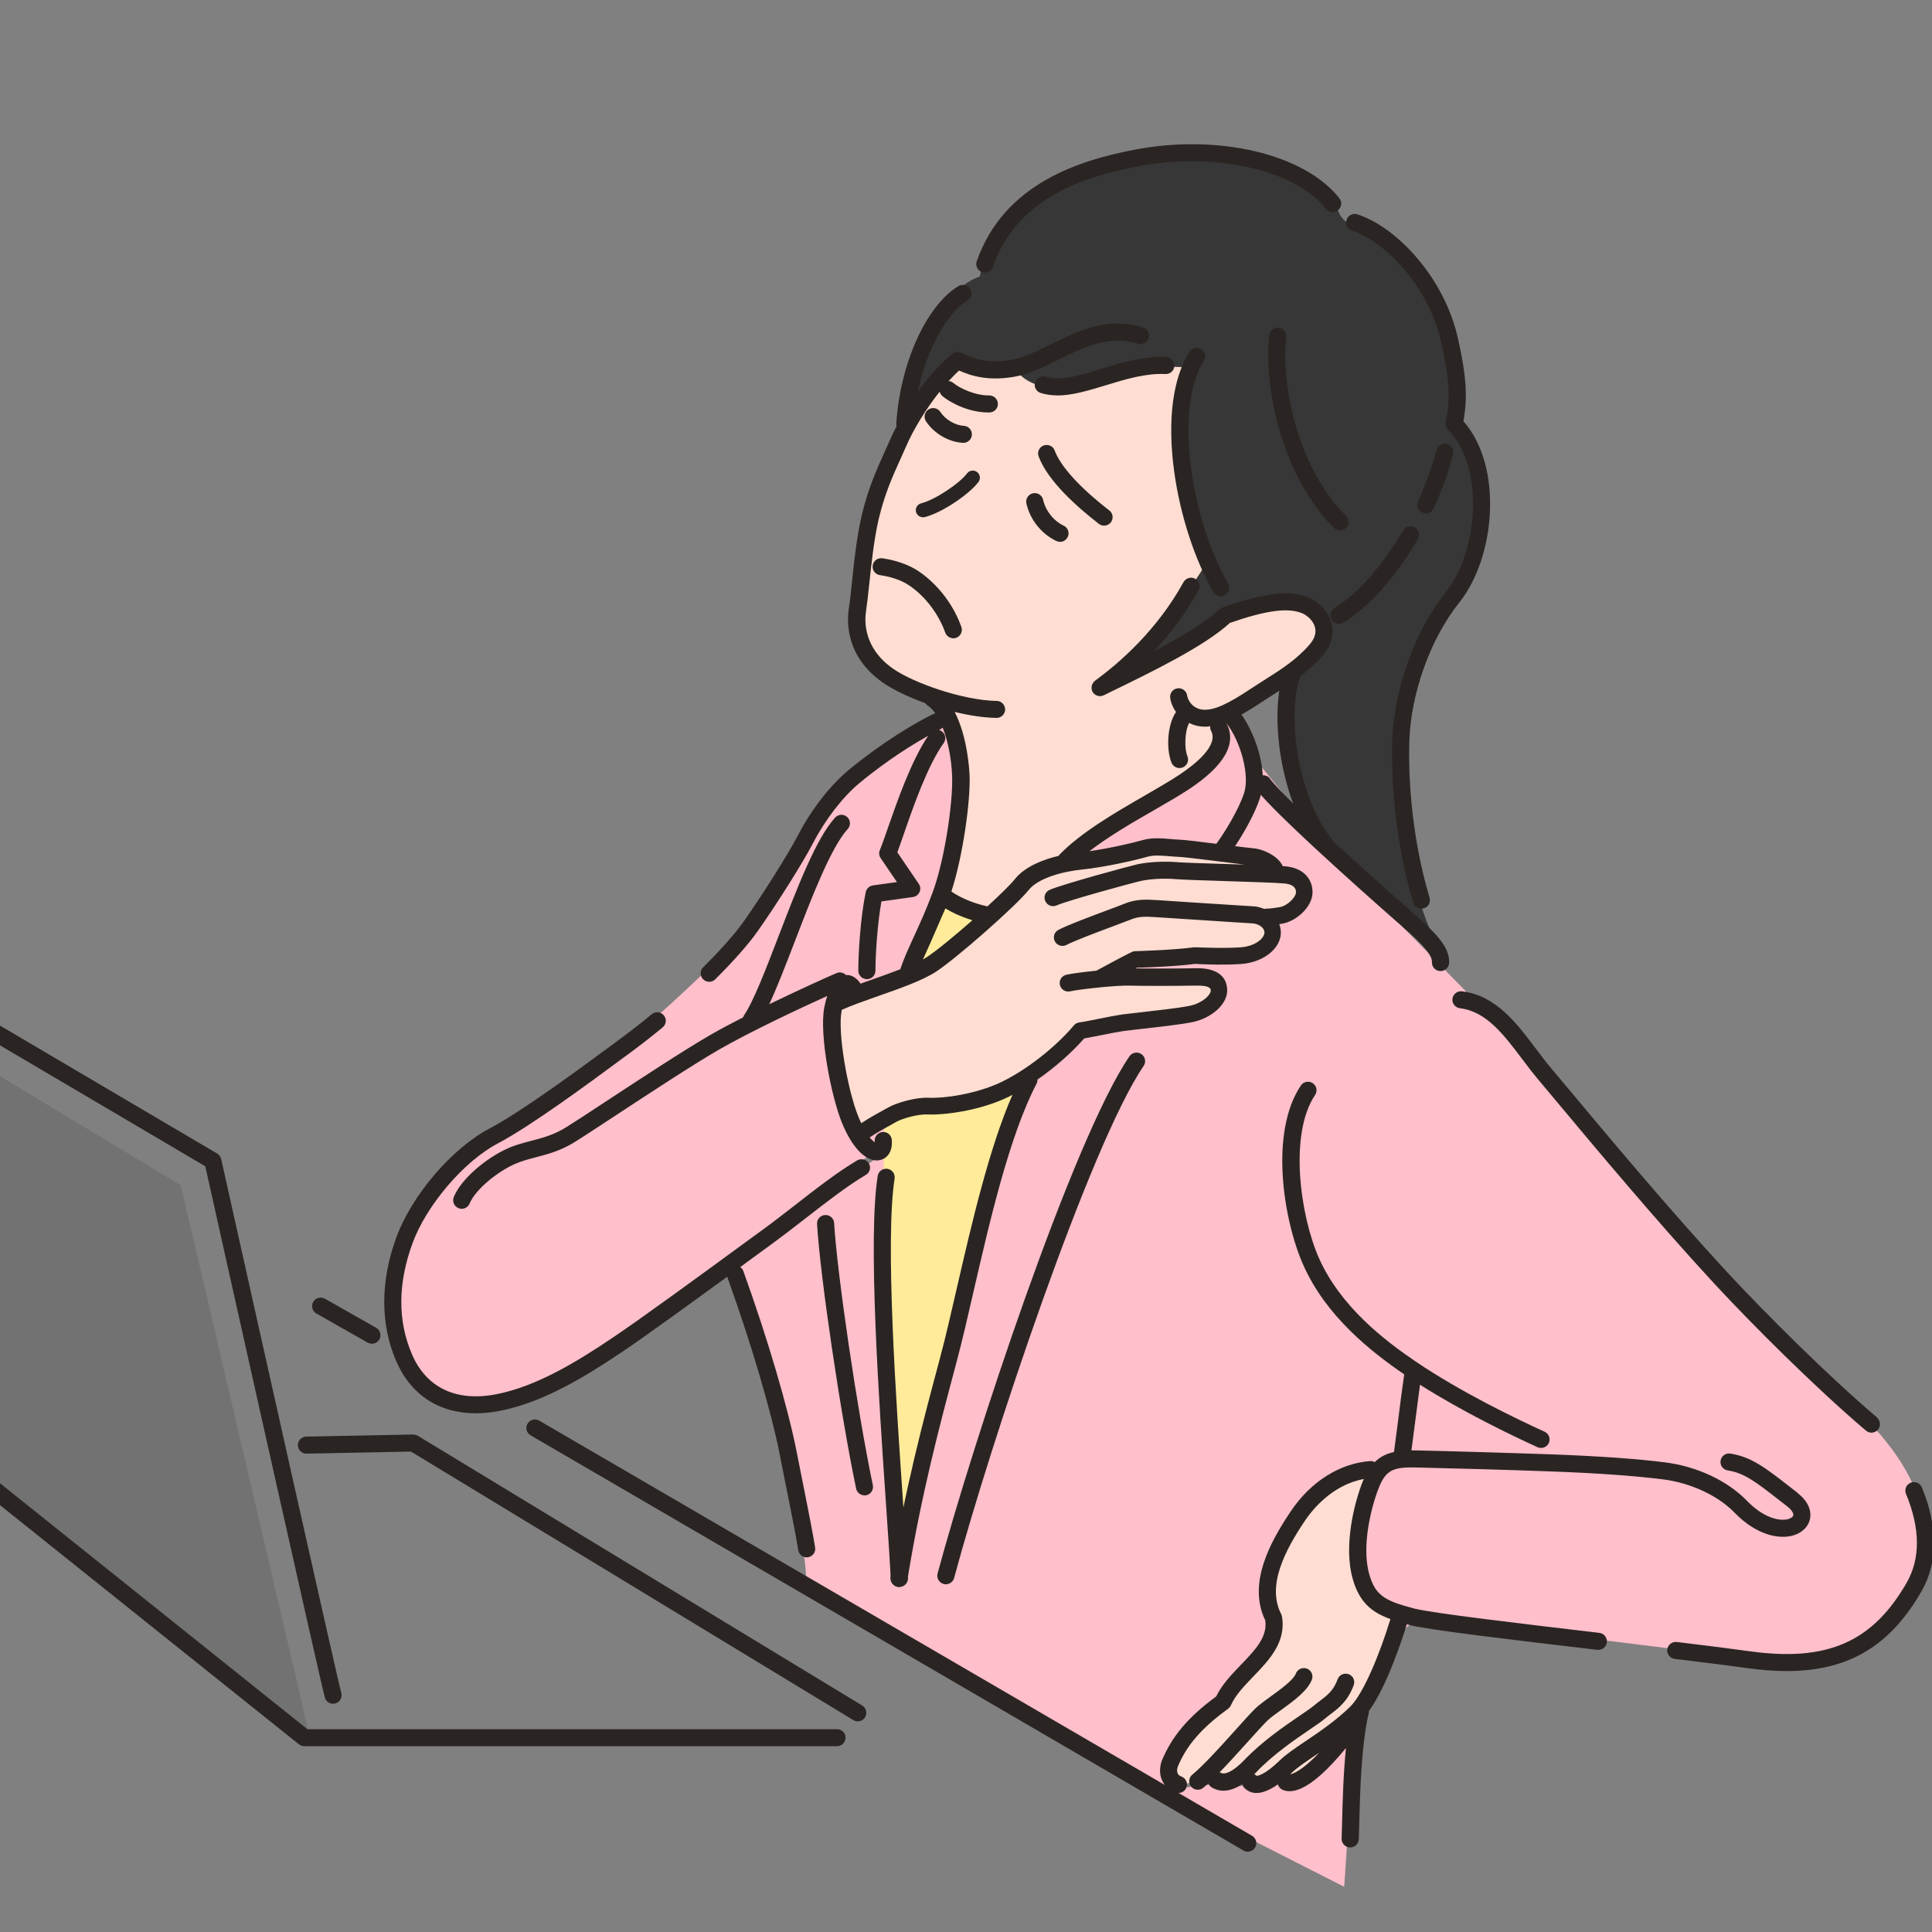 <svg width="240" height="240" viewBox="0 0 240 240" fill="none" xmlns="http://www.w3.org/2000/svg"><rect x="0" y="0" width="240" height="240" fill="#808080" stroke="none"/><g clip-path="url(#clip0_3518_41084)"><path d="M119.48 43.866C119.48 43.866 110.484 53.744 109.066 59.125C107.658 64.506 106.954 70.772 106.713 74.301C106.713 74.301 105.305 78.3 107.417 80.751C109.53 83.202 114.356 86.713 116.941 86.943C118.118 89.394 119.998 93.255 119.646 98.396C119.294 103.538 116.71 111.02 116.71 111.02L122.352 113.59C122.352 113.59 126.382 108.919 128.957 107.979C131.533 107.039 135.405 104.468 136.813 103.418C138.222 102.367 147.903 97.926 149.117 96.406C150.33 94.885 152.09 90.564 151.618 89.394C153.147 88.224 159.437 84.483 160.993 82.962C162.55 81.442 165.376 79.102 164.783 77.581C164.19 76.061 163.226 74.476 157.844 75.361C152.461 76.245 151.266 76.531 151.266 76.531C151.266 76.531 148.7 68.118 148.449 64.607C148.199 61.097 145.531 51.717 147.384 47.543C149.237 43.369 148.681 44.152 148.681 44.152C148.681 44.152 146.291 45.082 142.252 45.672C138.212 46.262 133.747 45.792 127.169 45.903C120.591 46.013 119.48 43.857 119.48 43.857V43.866Z" fill="#FFDDD2"/><path d="M151.97 89.293C151.97 89.293 152.795 92.094 150.321 93.853C147.847 95.614 134.451 104.026 133.515 105.427C132.58 106.827 131.514 107.417 131.514 107.417C131.514 107.417 141.307 104.984 144.114 105.206C146.921 105.427 151.97 105.768 151.97 105.768C151.97 105.768 157.733 106.256 157.844 107.067C157.955 107.878 158.427 108.817 158.427 108.817C158.427 108.817 161.485 109.287 162.068 109.868C162.652 110.448 162.244 112.687 160.984 112.798C159.724 112.909 157.436 114.199 157.436 114.199C157.436 114.199 158.539 115.249 157.955 116.419C157.371 117.589 158.427 117.82 154.425 118.41C150.432 118.99 140.908 119.46 140.908 119.46L137.731 121.33C137.731 121.33 148.431 121.211 149.598 121.8C150.766 122.39 151.711 123.321 150.895 124.371C150.08 125.422 134.201 127.882 134.201 127.882C134.201 127.882 130.319 132.793 127.734 133.963C125.15 135.133 121.425 137.474 117.701 137.704C113.977 137.935 111.16 137.99 109.28 139.538L107.399 141.095L109.159 143.196C109.159 143.196 109.122 143.887 107.908 144.532C106.695 145.177 90.593 157.22 90.593 157.22C90.593 157.22 94.707 167.153 96.115 173.234C97.523 179.316 100.349 193.93 100.108 196.15C102.869 198.896 144.651 222.687 144.651 222.687C144.651 222.687 144.299 219.766 146.059 217.196C147.82 214.625 152.174 211.464 154.286 208.663C156.398 205.862 158.048 204.572 157.927 202.702C157.807 200.831 156.991 197.09 158.511 193.119C160.03 189.147 162.272 184.467 165.329 183.886C168.387 183.306 171.675 182.135 171.675 182.135C171.675 182.135 170.147 183.656 169.795 185.526C169.443 187.397 168.387 194.059 169.322 196.279C170.258 198.5 170.851 199.55 171.907 200.14C172.963 200.73 173.667 202.011 173.667 202.011C173.667 202.011 172.139 206.682 171.203 208.442C170.267 210.202 168.85 213.234 167.914 214.754C166.978 216.274 165.098 219.324 163.569 220.43C162.04 221.536 161.457 222.374 159.808 221.84C158.159 221.305 157.075 222.042 155.694 221.84C154.314 221.637 153.777 222.125 151.933 221.84C150.089 221.554 148.913 221.858 147.366 222.042C145.818 222.227 145.114 223.277 145.114 223.277L166.978 234.38C166.978 234.38 167.942 221.683 167.562 219.416C167.182 217.15 172.88 203.033 175.094 201.872C177.308 200.711 212.105 205.392 212.105 205.392C212.105 205.392 222.917 208.193 227.735 205.392C232.552 202.591 238.314 200.361 239.139 192.649C239.964 184.937 233.969 178.265 231.033 175.584C228.096 172.903 211.049 156.345 206.584 150.945C202.118 145.546 187.657 128.591 185.665 126.721C183.673 124.85 173.445 114.208 169.684 110.587C165.922 106.965 151.933 89.311 151.933 89.311L151.97 89.293Z" fill="#FFBFCB"/><path d="M115.552 117.193C116.135 115.931 116.775 114.512 117.432 112.844L115.552 117.193Z" fill="#2A2523"/><path d="M116.709 111.038C116.709 111.038 117.849 111.821 119.729 112.678C121.61 113.535 133.997 116.705 133.997 116.705C133.997 116.705 125.742 139.796 124.899 142.063C121.786 150.447 111.503 191.211 111.503 191.211C111.503 191.211 109.307 147.766 109.854 139.538C110.4 131.309 116.709 111.047 116.709 111.047V111.038Z" fill="#FFEB99"/><path d="M104.407 124.132C104.407 124.132 115.644 120.741 118.822 117.35C122 113.959 125.641 110.098 128.225 108.937C130.81 107.776 141.27 105.196 143.271 105.196C145.272 105.196 155.491 105.482 156.908 106.274C158.326 107.067 159.372 108.587 160.086 108.937C160.799 109.287 161.735 109.518 161.846 110.577C161.957 111.637 160.669 113.848 159.261 113.968C157.853 114.088 158.066 116.069 157.547 117.129C157.029 118.188 148.792 118.999 145.504 119.469C142.215 119.939 137.749 121.34 137.749 121.34C137.749 121.34 148.088 120.759 149.617 121.81C151.146 122.86 152.322 124.03 150.201 124.85C148.079 125.67 134.22 127.891 134.22 127.891C134.22 127.891 126.113 136.304 118.702 137.243C111.29 138.183 110.354 138.93 109.298 139.547C108.242 140.164 106.25 140.634 106.25 140.634C106.25 140.634 103.184 136.073 103.063 131.402C102.943 126.73 104.397 124.15 104.397 124.15L104.407 124.132Z" fill="#FFDDD2"/><path d="M161.726 187.019C157.538 191.985 157.14 196.021 157.733 199.062C158.326 202.103 158.668 204.093 156.436 205.844C154.203 207.594 150.321 213.445 148.441 214.726C146.56 216.007 144.8 220.808 145.383 221.508C145.967 222.208 147.032 221.508 148.913 221.278C150.794 221.047 153.971 220.808 155.259 221.158C156.547 221.508 158.548 221.886 159.845 221.812C161.142 221.738 164.783 218.707 165.96 217.067C167.136 215.426 171.833 208.534 172.537 205.613C173.241 202.692 173.945 200.822 173.945 200.822C173.945 200.822 171.796 199.338 170.536 198.021C169.276 196.703 168.655 194.289 168.655 190.272C168.655 186.254 169.906 182.9 169.906 182.9C169.906 182.9 164.774 183.407 161.716 187.028L161.726 187.019Z" fill="#FFDDD2"/><path d="M117.293 89.053C117.293 89.053 106.714 95.088 103.897 98.507C101.081 101.925 97.783 109.628 93.558 114.539C89.324 119.451 77.808 130.204 70.054 135.585C62.3 140.966 47.014 148.448 48.431 162.242C49.839 176.035 59.715 176.505 66.293 173.234C72.871 169.963 108.557 143.076 108.557 143.076C108.557 143.076 105.083 138.754 104.61 135.124C104.138 131.494 104.416 124.131 104.416 124.131L112.958 121.091C112.958 121.091 118.952 108.228 119.072 105.426C119.193 102.625 120.026 90.886 117.312 89.062L117.293 89.053Z" fill="#FFBFCB"/><path d="M113.375 50.021C114.134 45.681 115.839 36.421 121.722 34.339C122.481 29.999 126.122 24.968 130.829 22.821C136.369 20.305 146.838 18.297 152.721 19.43C158.603 20.564 165.478 23.945 166.2 26.11C167.395 29.686 173.649 28.147 176.993 35.408C180.505 43.028 180.81 46.603 180.43 52.832C185.266 56.886 184.321 63.004 182.635 68.883C181.06 74.375 176.122 78.678 174.473 85.496C172.797 92.407 173.908 107.205 177.892 116.069C172.574 111.352 166.506 107.389 164.607 104.929C160.002 99.465 158.724 88.694 160.049 84.354C164.051 81.055 165.227 78.567 164.412 76.807C162.485 72.624 156.686 74.734 152.461 76.245C147.903 80.207 142.474 81.792 139.556 83.607C142.974 79.83 147.523 73.978 150.377 69.076C146.393 59.448 144.874 51.901 147.718 45.672C142.4 45.11 137.342 47.045 134.303 47.801C131.264 48.556 127.947 48.261 126.271 46.05C123.047 46.05 120.953 45.866 119.063 44.539C117.442 45.599 114.959 47.985 113.365 50.012L113.375 50.021Z" fill="#373737"/><path d="M-23.85 119.294L22.454 147.232L38.537 215.979L-7.868 178.754L-23.85 119.294Z" fill="#727272"/><path d="M122.343 33.859C122.222 33.859 122.111 33.841 121.99 33.804C121.435 33.61 121.138 33.011 121.333 32.459C124.723 22.774 134.136 19.909 140.918 18.6C151.349 16.592 162.059 19.126 166.386 24.636C166.747 25.096 166.664 25.76 166.2 26.119C165.737 26.479 165.07 26.396 164.709 25.935C160.91 21.098 150.858 18.831 141.325 20.674C134.525 21.982 126.335 24.59 123.343 33.15C123.195 33.583 122.778 33.859 122.343 33.859Z" fill="#2A2523"/><path d="M131.357 49.118C130.644 49.118 129.94 49.026 129.273 48.814C128.717 48.639 128.402 48.04 128.587 47.487C128.763 46.934 129.365 46.621 129.921 46.805C131.709 47.377 134.164 46.63 136.758 45.829C139.25 45.064 142.076 44.207 144.874 44.345C145.457 44.373 145.911 44.87 145.884 45.46C145.856 46.041 145.365 46.492 144.763 46.464C142.335 46.345 139.815 47.109 137.379 47.856C135.257 48.501 133.228 49.127 131.348 49.127L131.357 49.118Z" fill="#2A2523"/><path d="M151.656 74.061C151.294 74.061 150.933 73.877 150.739 73.536C148.422 69.592 146.588 63.962 145.847 58.471C145.004 52.205 145.68 46.962 147.765 43.7C148.08 43.203 148.737 43.065 149.228 43.378C149.729 43.691 149.868 44.345 149.553 44.834C145.736 50.814 148.08 64.838 152.564 72.467C152.86 72.974 152.693 73.619 152.184 73.914C152.017 74.015 151.832 74.061 151.646 74.061H151.656Z" fill="#2A2523"/><path d="M137.156 65.298C136.925 65.298 136.702 65.225 136.508 65.077C133.71 62.912 130.134 59.705 129.022 56.692C128.818 56.139 129.106 55.531 129.652 55.338C130.208 55.135 130.82 55.421 131.014 55.964C131.746 57.945 134.155 60.59 137.805 63.41C138.268 63.769 138.352 64.432 137.99 64.893C137.777 65.16 137.462 65.298 137.147 65.298H137.156Z" fill="#2A2523"/><path d="M131.681 67.307C131.524 67.307 131.375 67.27 131.227 67.206C129.374 66.331 127.948 64.543 127.503 62.544C127.373 61.972 127.735 61.41 128.309 61.281C128.874 61.152 129.448 61.511 129.578 62.083C129.884 63.447 130.884 64.709 132.135 65.299C132.663 65.547 132.895 66.183 132.635 66.708C132.45 67.086 132.07 67.317 131.672 67.317L131.681 67.307Z" fill="#2A2523"/><path d="M119.656 55.006C119.656 55.006 119.619 55.006 119.6 55.006C117.831 54.914 115.996 53.827 115.023 52.325C114.708 51.836 114.847 51.182 115.348 50.859C115.839 50.546 116.497 50.684 116.821 51.182C117.423 52.113 118.646 52.841 119.73 52.896C120.313 52.923 120.767 53.43 120.73 54.011C120.703 54.573 120.23 55.015 119.665 55.015L119.656 55.006Z" fill="#2A2523"/><path d="M114.653 64.257C114.254 64.257 113.902 63.99 113.791 63.594C113.671 63.124 113.958 62.645 114.43 62.525C116.237 62.064 119.266 59.982 120.119 58.821C120.406 58.425 120.962 58.342 121.36 58.627C121.759 58.913 121.842 59.466 121.555 59.862C120.489 61.309 117.136 63.658 114.875 64.239C114.801 64.257 114.727 64.266 114.653 64.266V64.257Z" fill="#2A2523"/><path d="M118.424 79.285C117.989 79.285 117.581 79.018 117.424 78.585C116.59 76.254 114.932 74.079 112.986 72.753C112.05 72.108 110.744 71.647 109.308 71.444C108.724 71.361 108.326 70.827 108.409 70.246C108.493 69.666 109.03 69.27 109.614 69.353C111.365 69.601 112.986 70.191 114.19 71.011C115.293 71.767 118.007 73.941 119.425 77.876C119.619 78.429 119.332 79.028 118.786 79.23C118.665 79.276 118.545 79.295 118.424 79.295V79.285Z" fill="#2A2523"/><path d="M166.33 77.48C165.969 77.48 165.626 77.295 165.423 76.973C165.117 76.475 165.274 75.821 165.775 75.517C168.647 73.775 171.75 70.265 174.279 65.907C174.576 65.4 175.224 65.225 175.734 65.52C176.243 65.814 176.419 66.459 176.123 66.966C173.381 71.702 170.101 75.379 166.886 77.332C166.71 77.434 166.525 77.489 166.33 77.489V77.48Z" fill="#2A2523"/><path d="M177.123 63.769C176.975 63.769 176.827 63.741 176.688 63.677C176.15 63.437 175.919 62.811 176.16 62.276C177.132 60.148 177.901 58.001 178.457 55.9C178.605 55.338 179.189 54.997 179.754 55.145C180.319 55.292 180.662 55.872 180.514 56.434C179.93 58.655 179.115 60.922 178.096 63.161C177.92 63.548 177.531 63.778 177.123 63.778V63.769Z" fill="#2A2523"/><path d="M221.945 207.585C220.416 207.585 218.786 207.465 217.044 207.216C214.913 206.922 212.05 206.553 208.039 206.074C207.455 206 207.038 205.475 207.113 204.894C207.187 204.314 207.724 203.908 208.298 203.973C212.319 204.461 215.191 204.821 217.34 205.125C226.957 206.461 232.599 204.001 236.842 196.629C238.575 193.616 238.556 189.894 236.768 185.572C236.546 185.028 236.805 184.411 237.352 184.19C237.889 183.969 238.519 184.227 238.741 184.77C240.761 189.663 240.742 194.123 238.695 197.68C234.785 204.471 229.634 207.585 221.945 207.585Z" fill="#2A2523"/><path d="M111.726 197.154C111.161 197.154 110.697 196.712 110.66 196.15C110.549 193.994 110.336 190.833 110.086 187.184C109.178 173.934 107.798 153.902 109.03 146.08C109.122 145.499 109.669 145.112 110.243 145.195C110.827 145.287 111.216 145.831 111.133 146.402C109.938 153.985 111.3 173.87 112.208 187.028C112.458 190.695 112.68 193.856 112.791 196.03C112.819 196.611 112.365 197.108 111.781 197.136C111.763 197.136 111.744 197.136 111.726 197.136V197.154Z" fill="#2A2523"/><path d="M107.927 144.522C107.63 144.025 106.973 143.85 106.472 144.154C104.091 145.554 101.312 147.711 98.635 149.802C97.301 150.834 96.041 151.82 94.92 152.631C94.262 153.11 93.308 153.81 92.168 154.64C87.499 158.058 79.689 163.771 76.159 166.139C71.564 169.235 66.617 172.23 61.651 173.197C56.676 174.165 52.952 172.396 51.164 168.212C49.385 164.057 49.413 159.413 51.257 154.409C52.998 149.682 57.649 144.246 61.836 142.044C65.95 139.879 73.324 134.442 77.28 131.512L78.234 130.812C79.587 129.817 80.968 128.738 82.32 127.624C82.774 127.246 82.839 126.582 82.459 126.131C82.088 125.679 81.412 125.615 80.958 125.993C79.633 127.089 78.29 128.14 76.965 129.107L76.011 129.817C72.092 132.71 64.801 138.082 60.836 140.173C56.157 142.634 51.182 148.439 49.246 153.681C47.245 159.127 47.227 164.444 49.2 169.042C51.016 173.28 54.545 175.565 59.103 175.565C60.048 175.565 61.03 175.464 62.059 175.27C67.404 174.229 72.565 171.115 77.354 167.89C80.208 165.964 85.813 161.901 90.334 158.602C93.317 166.876 95.837 175.409 96.902 180.873C97.31 182.992 97.644 184.651 97.931 186.06C98.45 188.668 98.802 190.391 99.163 192.575C99.246 193.091 99.7 193.459 100.21 193.459C100.265 193.459 100.33 193.459 100.386 193.441C100.969 193.349 101.358 192.796 101.257 192.225C100.886 190.004 100.534 188.272 100.015 185.646C99.737 184.236 99.404 182.577 98.987 180.467C97.903 174.911 95.355 166.259 92.335 157.883C92.261 157.68 92.122 157.524 91.955 157.404C92.465 157.026 92.965 156.667 93.419 156.326C94.558 155.497 95.513 154.796 96.17 154.317C97.319 153.479 98.588 152.493 99.941 151.442C102.572 149.397 105.296 147.278 107.556 145.951C108.066 145.656 108.233 145.002 107.927 144.504V144.522Z" fill="#2A2523"/><path d="M106.556 213.832C106.371 213.832 106.176 213.786 106 213.676L51.053 180.32L38.064 180.578C37.481 180.578 37.008 180.108 36.999 179.528C36.999 178.947 37.471 178.468 38.055 178.459L51.34 178.201C51.544 178.219 51.73 178.256 51.906 178.357L107.112 211.87C107.612 212.174 107.77 212.828 107.464 213.325C107.26 213.648 106.918 213.832 106.556 213.832Z" fill="#2A2523"/><path d="M46.198 166.923C46.022 166.923 45.837 166.877 45.67 166.784L39.306 163.172C38.796 162.887 38.62 162.233 38.907 161.726C39.194 161.219 39.852 161.044 40.362 161.33L46.726 164.942C47.236 165.227 47.412 165.881 47.125 166.388C46.93 166.729 46.569 166.923 46.198 166.923Z" fill="#2A2523"/><path d="M155 230.022C154.814 230.022 154.629 229.976 154.462 229.874L65.913 178.302C65.403 178.007 65.237 177.362 65.533 176.856C65.83 176.349 66.478 176.183 66.988 176.478L155.537 228.05C156.047 228.345 156.213 228.99 155.917 229.497C155.722 229.828 155.361 230.022 155 230.022Z" fill="#2A2523"/><path d="M167.96 28.653C172.083 29.98 177.494 35.656 179.031 42.512C180.06 47.109 180.199 49.524 179.597 52.445C179.522 52.785 179.634 53.145 179.884 53.403C184.507 58.093 183.59 68.56 179.624 73.518C175.743 78.364 173.121 85.69 172.945 92.167C172.861 95.254 172.945 103.39 175.548 112.125C175.687 112.586 176.113 112.881 176.567 112.881C176.669 112.881 176.771 112.862 176.873 112.835C177.438 112.669 177.753 112.079 177.586 111.517C175.066 103.068 174.983 95.208 175.066 92.222C175.233 86.169 177.679 79.341 181.292 74.826C185.757 69.242 186.777 57.973 181.792 52.325C182.339 49.33 182.144 46.64 181.116 42.042C179.384 34.357 173.408 28.165 168.618 26.626C168.053 26.442 167.46 26.755 167.275 27.308C167.09 27.861 167.405 28.46 167.96 28.644V28.653Z" fill="#2A2523"/><path d="M175.215 113.121L174.909 112.853C172.973 111.158 169.109 107.73 165.505 104.413C165.468 104.303 165.422 104.201 165.348 104.1C161.16 98.765 159.836 88.767 161.522 84.059C161.522 84.05 161.522 84.031 161.522 84.022C162.485 83.285 163.449 82.437 164.338 81.396C165.654 79.857 165.654 78.401 165.422 77.452C165.07 76.042 163.931 74.771 162.504 74.2C160.16 73.269 157.075 73.638 151.859 75.462C151.72 75.508 151.59 75.591 151.479 75.692C149.756 77.332 146.634 79.166 143.345 80.898C145.3 78.807 147.245 76.3 148.885 73.333C149.172 72.817 148.978 72.182 148.468 71.896C147.959 71.61 147.31 71.804 147.023 72.311C143.78 78.189 139.241 82.216 136.017 84.566C135.98 84.593 135.97 84.63 135.933 84.658C135.878 84.704 135.832 84.759 135.794 84.814C135.757 84.87 135.72 84.925 135.693 84.99C135.665 85.054 135.646 85.109 135.628 85.174C135.609 85.238 135.6 85.303 135.6 85.376C135.6 85.441 135.6 85.505 135.6 85.57C135.609 85.644 135.628 85.708 135.656 85.773C135.665 85.809 135.665 85.846 135.683 85.883C135.702 85.911 135.72 85.929 135.739 85.957C135.757 85.985 135.757 86.012 135.776 86.04C135.822 86.095 135.869 86.15 135.924 86.197C135.924 86.197 135.943 86.215 135.952 86.224C136.045 86.307 136.147 86.362 136.258 86.399C136.285 86.399 136.304 86.418 136.332 86.427C136.434 86.454 136.536 86.482 136.647 86.482C136.656 86.482 136.665 86.482 136.675 86.482C136.712 86.482 136.739 86.473 136.776 86.464C136.869 86.454 136.962 86.427 137.045 86.39C137.064 86.39 137.082 86.39 137.11 86.372L137.731 86.067C143.021 83.497 149.589 80.309 152.785 77.379C157.279 75.821 159.956 75.462 161.716 76.162C162.374 76.429 163.143 77.084 163.356 77.95C163.523 78.632 163.31 79.323 162.726 80.014C161.077 81.94 159.113 83.174 157.381 84.271C157.029 84.492 156.686 84.713 156.361 84.925L156.046 85.128C153.601 86.731 151.488 88.113 149.793 88.168C148.227 88.224 147.56 87.017 147.477 86.418C147.403 85.837 146.865 85.432 146.282 85.505C145.698 85.579 145.29 86.114 145.365 86.694C145.448 87.302 145.707 87.91 146.087 88.445C144.92 90.177 144.901 93.264 145.541 94.766C145.717 95.171 146.106 95.411 146.523 95.411C146.662 95.411 146.801 95.383 146.94 95.328C147.477 95.097 147.736 94.48 147.505 93.936C147.125 93.052 147.143 90.896 147.718 89.808C148.292 90.094 148.95 90.269 149.682 90.269C149.747 90.269 149.802 90.269 149.867 90.269C150.025 90.269 150.182 90.232 150.34 90.214C150.321 90.407 150.34 90.601 150.442 90.785C151.424 92.61 148.403 94.987 146.513 96.24C145.346 97.014 143.845 97.88 142.27 98.792C138.546 100.939 134.321 103.381 131.616 106.164C131.57 106.21 131.551 106.265 131.524 106.311C129.634 106.763 127.327 107.62 126.058 109.223C125.557 109.85 124.242 111.149 122.648 112.605C122.63 112.605 122.611 112.586 122.593 112.577C120.888 112.199 119.396 111.563 118.183 110.753C119.61 106.385 120.573 99.502 120.443 96.305C120.416 95.687 120.193 91.513 118.59 88.436C120.388 88.878 122.185 89.154 123.779 89.182C123.779 89.182 123.788 89.182 123.797 89.182C124.381 89.182 124.853 88.721 124.862 88.141C124.862 87.56 124.399 87.072 123.816 87.072C119.665 87.007 113.458 84.851 110.882 83.027C107.297 80.493 107.38 77.194 107.584 75.895C107.714 75.047 107.834 73.932 107.973 72.642C108.242 70.081 108.576 66.902 109.196 64.313C109.928 61.29 110.919 59.088 111.8 57.153C112.031 56.637 112.254 56.149 112.457 55.679C113.458 53.32 115.061 50.749 116.728 48.658C116.784 48.851 116.877 49.035 117.034 49.174C118.016 50.012 120.323 51.238 122.759 51.238C122.815 51.238 122.871 51.238 122.926 51.238C123.51 51.219 123.982 50.74 123.964 50.15C123.945 49.57 123.454 49.118 122.88 49.118C121.157 49.155 119.183 48.215 118.424 47.57C118.257 47.423 118.053 47.358 117.84 47.34C118.285 46.861 118.72 46.409 119.146 46.032C120.805 46.778 122.945 47.349 126.076 46.787C127.901 46.455 129.643 45.599 131.477 44.686C134.553 43.157 137.74 41.581 141.362 42.696C141.928 42.871 142.52 42.558 142.696 41.996C142.872 41.434 142.557 40.844 141.992 40.669C137.545 39.296 133.821 41.148 130.523 42.779C128.828 43.617 127.216 44.419 125.687 44.696C122.769 45.221 120.962 44.585 119.452 43.829C119.081 43.645 118.637 43.691 118.312 43.949C116.923 45.055 115.403 46.741 114.014 48.667C115.181 43 117.821 38.771 120.165 37.352C120.666 37.048 120.823 36.394 120.517 35.896C120.212 35.398 119.554 35.242 119.054 35.546C115.061 37.96 111.809 45.156 111.336 52.666C111.336 52.767 111.355 52.859 111.373 52.952C111.04 53.587 110.734 54.232 110.466 54.859C110.271 55.31 110.058 55.789 109.826 56.287C108.955 58.213 107.871 60.608 107.093 63.824C106.436 66.543 106.093 69.804 105.824 72.421C105.694 73.684 105.574 74.78 105.453 75.573C105.185 77.259 105.064 81.543 109.622 84.759C110.855 85.635 112.763 86.556 114.894 87.33C114.968 87.422 115.051 87.514 115.163 87.588C115.542 87.828 115.885 88.187 116.2 88.629C116.098 88.647 115.996 88.666 115.904 88.712C111.957 90.675 107.862 93.614 105.352 95.715C103.091 97.604 100.756 100.617 99.117 103.777C97.903 106.109 94.688 111.222 92.363 114.503C91.307 115.995 89.528 118.004 87.351 120.16C86.934 120.575 86.934 121.248 87.351 121.653C87.555 121.856 87.832 121.966 88.101 121.966C88.37 121.966 88.648 121.865 88.852 121.653C91.112 119.405 92.974 117.304 94.095 115.71C96.504 112.301 99.737 107.168 100.997 104.736C102.517 101.815 104.657 99.041 106.713 97.318C108.807 95.567 112.031 93.218 115.302 91.403C113.208 94.499 111.485 99.447 110.327 102.764C109.919 103.952 109.558 104.975 109.298 105.593C109.159 105.924 109.196 106.302 109.4 106.597L111.42 109.573L108.446 109.988C108.001 110.052 107.64 110.384 107.547 110.817C106.871 114.051 106.621 118.511 106.621 120.575C106.621 121.155 107.093 121.635 107.686 121.635C108.279 121.635 108.752 121.165 108.752 120.575C108.752 118.631 108.983 114.844 109.493 111.978L113.402 111.434C113.764 111.388 114.079 111.149 114.227 110.817C114.375 110.485 114.347 110.098 114.134 109.794L111.466 105.878C111.707 105.242 111.994 104.432 112.328 103.455C113.476 100.138 115.218 95.125 117.229 92.306C117.571 91.826 117.46 91.172 116.978 90.831C116.877 90.758 116.756 90.712 116.645 90.684C116.71 90.647 116.775 90.61 116.839 90.582C116.941 90.527 117.025 90.454 117.099 90.38C117.794 92.13 118.201 94.37 118.275 96.378C118.405 99.585 117.368 106.735 115.876 110.799C115.079 112.973 114.273 114.724 113.569 116.263C112.893 117.737 112.3 119.009 111.855 120.363C111.855 120.372 111.855 120.391 111.855 120.4C110.734 120.833 109.511 121.266 108.298 121.699C107.816 121.865 107.343 122.031 106.88 122.197C106.862 122.169 106.862 122.151 106.852 122.123C106.232 121.229 105.518 121.091 105.083 121.119C104.786 120.815 104.323 120.704 103.906 120.888C102.73 121.386 99.246 122.961 95.559 124.749C96.523 122.685 97.56 119.985 98.718 116.991C100.831 111.48 103.239 105.242 105.305 102.985C105.704 102.552 105.667 101.879 105.24 101.492C104.805 101.096 104.138 101.133 103.74 101.566C101.396 104.118 99.033 110.283 96.736 116.244C95.114 120.464 93.586 124.445 92.4 126.168C92.354 126.233 92.344 126.306 92.307 126.38C90.844 127.126 89.435 127.873 88.24 128.564C84.998 130.434 79.374 134.129 75.261 136.829C73.084 138.266 71.194 139.501 70.267 140.072C68.766 140.994 67.442 141.335 66.043 141.703C65.088 141.952 64.097 142.201 63.087 142.652C60.539 143.776 57.334 146.347 56.371 148.697C56.148 149.241 56.408 149.858 56.954 150.079C57.084 150.134 57.223 150.162 57.353 150.162C57.77 150.162 58.168 149.913 58.335 149.508C59.066 147.739 61.827 145.536 63.949 144.597C64.801 144.219 65.663 143.998 66.571 143.758C67.997 143.389 69.609 142.975 71.379 141.878C72.333 141.289 74.14 140.1 76.428 138.598C80.514 135.917 86.109 132.24 89.296 130.397C93.206 128.149 99.385 125.247 102.758 123.726C102.619 124.15 102.498 124.62 102.396 125.154C101.748 128.499 103.258 136.212 104.592 139.483C105.787 142.422 107.408 144.154 108.909 144.154C109.057 144.154 109.206 144.136 109.354 144.099C110.132 143.915 110.91 143.159 110.781 141.593C110.734 141.012 110.225 140.57 109.632 140.625C109.048 140.671 108.613 141.187 108.659 141.768C108.659 141.814 108.659 141.86 108.659 141.897C108.501 141.786 108.279 141.593 108.038 141.298C108.872 140.717 110.16 140.017 110.975 139.566L111.373 139.344C112.087 138.948 114.042 138.377 115.218 138.441C117.154 138.534 121.629 138.027 125.279 136.258C125.437 136.184 125.613 136.083 125.77 136C122.843 142.698 120.666 152.18 118.868 159.984C118.155 163.09 117.479 166.029 116.849 168.397L116.589 169.383C114.792 176.091 112.337 185.268 110.632 195.902C110.54 196.482 110.938 197.026 111.512 197.118C111.568 197.118 111.624 197.127 111.679 197.127C112.198 197.127 112.643 196.758 112.726 196.233C114.421 185.701 116.858 176.579 118.637 169.917L118.896 168.931C119.535 166.526 120.221 163.578 120.934 160.445C122.926 151.802 125.4 141.04 128.772 134.608C128.855 134.452 128.883 134.277 128.874 134.111C131.023 132.618 133.108 130.794 134.683 128.997C135.22 128.905 135.924 128.766 136.712 128.61C137.796 128.389 139.028 128.149 139.806 128.048C140.204 127.992 140.853 127.928 141.613 127.836C143.762 127.596 146.708 127.265 148.144 126.97C150.386 126.509 152.665 124.758 152.433 122.722C152.146 120.17 149.2 120.252 148.237 120.28C146.875 120.317 143.021 120.326 141.057 120.299C141.112 120.271 141.177 120.234 141.223 120.216L141.742 120.197C143.336 120.142 146.273 120.031 148.366 119.746H148.616C149.969 119.81 152.026 119.893 154.119 119.755C156.704 119.589 158.798 118.106 159.085 116.235C159.159 115.747 159.085 115.258 158.918 114.798C159.02 114.779 159.113 114.77 159.233 114.752C161.068 114.447 162.884 112.706 163.032 111.103C163.18 109.564 162.235 107.896 159.808 107.629C159.687 107.62 159.53 107.601 159.345 107.592C159.261 107.408 159.15 107.214 158.983 107.012C158.261 106.145 156.834 105.454 155.593 105.362C155.24 105.335 154.416 105.233 153.425 105.113C154.555 103.427 155.898 101.022 156.491 99.207C156.538 99.05 156.575 98.894 156.621 98.737C160.317 102.948 173.306 114.318 173.445 114.438L173.751 114.705C175.808 116.502 177.929 118.354 177.883 119.525C177.855 120.105 178.309 120.603 178.902 120.63C178.92 120.63 178.939 120.63 178.948 120.63C179.513 120.63 179.986 120.188 180.014 119.617C180.115 117.424 177.929 115.526 175.159 113.111L175.215 113.121ZM117.442 112.844C118.433 113.452 119.563 113.941 120.795 114.318C118.59 116.253 116.293 118.152 115.051 118.953C114.931 119.027 114.792 119.11 114.653 119.184C114.931 118.548 115.227 117.894 115.552 117.184M154.759 107.408C153.888 107.38 152.98 107.352 152.072 107.325C149.478 107.242 147.023 107.168 146.282 107.104C144.633 106.965 142.687 107.067 141.316 107.362C140.316 107.583 132.052 109.822 130.393 110.541C129.856 110.771 129.606 111.398 129.847 111.932C130.078 112.466 130.708 112.715 131.246 112.476C132.682 111.849 140.732 109.647 141.77 109.426C142.734 109.214 144.447 109.066 146.106 109.214C146.903 109.278 149.265 109.361 152.007 109.444C155.139 109.545 158.687 109.656 159.641 109.757C160.299 109.831 161.059 110.089 160.984 110.928C160.938 111.416 159.993 112.522 158.956 112.688C157.909 112.863 157.538 112.872 157.473 112.872C157.334 112.863 157.195 112.872 157.066 112.918C156.639 112.743 156.185 112.614 155.704 112.586L153.934 112.476C150.775 112.273 144.827 111.895 143.706 111.812C142.326 111.72 141.057 111.683 139.63 112.282C139.278 112.43 138.527 112.706 137.62 113.047C135.507 113.839 132.607 114.917 131.477 115.516C130.958 115.793 130.764 116.429 131.042 116.945C131.32 117.461 131.959 117.654 132.478 117.387C133.488 116.852 136.424 115.756 138.37 115.028C139.315 114.678 140.084 114.383 140.454 114.236C141.372 113.858 142.187 113.83 143.567 113.931C144.688 114.005 150.636 114.392 153.805 114.595L155.574 114.705C156.111 114.742 156.593 114.963 156.871 115.304C157.038 115.507 157.103 115.728 157.066 115.949C156.973 116.576 155.954 117.562 154.064 117.682C152.072 117.811 150.099 117.728 148.783 117.682H148.44C148.376 117.663 148.311 117.672 148.246 117.682C146.245 117.958 143.206 118.078 141.742 118.133L140.992 118.161C140.853 118.161 140.714 118.198 140.593 118.262C139.852 118.603 137.008 120.142 136.193 120.584C134.72 120.732 133.256 120.916 132.478 121.082C131.903 121.202 131.533 121.764 131.663 122.335C131.783 122.906 132.348 123.275 132.922 123.146C133.673 122.989 135.072 122.814 136.471 122.676C136.471 122.676 136.48 122.676 136.489 122.676C136.554 122.676 136.619 122.667 136.684 122.648C138.157 122.51 139.584 122.418 140.149 122.436C141.455 122.482 146.689 122.482 148.385 122.436C150.33 122.381 150.386 122.814 150.404 122.998C150.469 123.542 149.376 124.62 147.801 124.943C146.467 125.219 143.456 125.551 141.464 125.781C140.686 125.873 140.028 125.947 139.621 125.993C138.768 126.104 137.555 126.343 136.378 126.583C135.442 126.767 134.553 126.951 134.081 127.007C133.812 127.043 133.571 127.172 133.404 127.375C131.125 130.084 127.521 132.904 124.427 134.396C121.305 135.907 117.266 136.46 115.394 136.368C113.736 136.285 111.392 136.995 110.41 137.538L110.021 137.75C109.15 138.229 107.918 138.902 106.991 139.529C106.871 139.28 106.75 139.013 106.63 138.718C105.315 135.502 104.027 128.287 104.546 125.588C104.555 125.532 104.564 125.495 104.583 125.44C105.768 124.906 107.371 124.344 109.067 123.745C111.772 122.796 114.56 121.819 116.237 120.732C118.785 119.082 126.215 112.531 127.771 110.577C128.976 109.048 132.107 108.246 134.423 108.016C137.129 107.749 141.196 106.827 142.53 106.431C143.299 106.201 144.318 106.284 145.309 106.367C145.698 106.394 146.078 106.431 146.43 106.44C147.143 106.468 149.737 106.8 151.822 107.058C152.998 107.205 154.064 107.343 154.787 107.426L154.759 107.408ZM154.527 98.562C153.869 100.589 152.1 103.473 151.099 104.819C149.08 104.561 147.171 104.33 146.476 104.303C146.152 104.293 145.809 104.266 145.457 104.229C144.327 104.137 143.039 104.026 141.89 104.376C140.769 104.708 137.731 105.399 135.331 105.74C137.703 103.906 140.658 102.193 143.354 100.645C144.966 99.714 146.495 98.838 147.718 98.028C152.137 95.097 153.693 92.333 152.341 89.818C152.322 89.79 152.294 89.763 152.276 89.735C152.276 89.735 152.276 89.735 152.285 89.735C154.175 92.158 155.268 96.341 154.536 98.562H154.527ZM157.76 96.719C157.547 96.424 157.205 96.295 156.862 96.305C156.714 93.678 155.62 90.748 154.221 88.776C155.176 88.233 156.167 87.588 157.214 86.906L157.52 86.703C157.835 86.491 158.168 86.289 158.511 86.067C158.641 85.985 158.78 85.892 158.918 85.809C158.316 89.763 158.9 95.162 160.642 99.815C159.28 98.47 158.224 97.364 157.751 96.719H157.76Z" fill="#2A2523"/><path d="M233.191 176.1C227.049 170.885 219.221 163.071 214.542 158.022C207.427 150.337 199.422 140.745 195.115 135.594C194.123 134.415 193.317 133.447 192.743 132.765C192.085 131.991 191.455 131.162 190.797 130.278C188.333 127.016 185.785 123.643 181.616 123.146C181.042 123.072 180.505 123.487 180.43 124.067C180.356 124.648 180.773 125.173 181.357 125.247C184.618 125.634 186.786 128.508 189.083 131.549C189.732 132.415 190.408 133.3 191.103 134.129C191.677 134.802 192.474 135.769 193.465 136.949C197.783 142.118 205.806 151.728 212.958 159.459C217.673 164.555 225.576 172.442 231.792 177.713C231.996 177.878 232.237 177.971 232.478 177.971C232.784 177.971 233.08 177.842 233.284 177.602C233.664 177.16 233.608 176.487 233.164 176.109L233.191 176.1Z" fill="#2A2523"/><path d="M140.306 131.217C133.321 141.436 120.897 179.021 116.469 195.468C116.321 196.03 116.654 196.611 117.219 196.767C117.312 196.795 117.404 196.804 117.497 196.804C117.97 196.804 118.396 196.491 118.525 196.021C123.093 179.058 135.498 142.026 142.066 132.415C142.4 131.936 142.27 131.272 141.788 130.941C141.297 130.609 140.64 130.738 140.306 131.217Z" fill="#2A2523"/><path d="M103.971 214.809H38.185L-7.637 178.146L-24.248 115.571L25.502 144.882C27.392 153.368 39.991 209.778 40.371 210.93C40.556 211.474 41.14 211.768 41.696 211.593C42.252 211.418 42.557 210.829 42.391 210.276C41.992 208.94 32.459 166.324 27.475 143.979C27.41 143.693 27.234 143.445 26.975 143.297L-25.397 112.439C-25.768 112.217 -26.24 112.245 -26.583 112.503C-26.926 112.761 -27.083 113.203 -26.972 113.618L-9.611 179.021C-9.555 179.242 -9.425 179.436 -9.249 179.574L37.138 216.689C37.184 216.726 37.24 216.744 37.295 216.772C37.342 216.799 37.379 216.827 37.425 216.845C37.545 216.892 37.675 216.919 37.805 216.919H103.971C104.555 216.919 105.037 216.449 105.037 215.86C105.037 215.27 104.564 214.8 103.971 214.8V214.809Z" fill="#2A2523"/><path d="M107.389 185.756C106.898 185.756 106.454 185.415 106.352 184.918C104.416 175.694 101.877 158.491 101.497 152.05C101.46 151.47 101.914 150.963 102.498 150.935C103.081 150.899 103.591 151.35 103.619 151.931C103.999 158.298 106.509 175.344 108.427 184.494C108.547 185.065 108.177 185.627 107.603 185.747C107.528 185.765 107.454 185.765 107.38 185.765L107.389 185.756Z" fill="#2A2523"/><path d="M223.287 185.434L222.324 184.687C219.35 182.366 217.562 180.974 214.95 180.569C214.366 180.477 213.829 180.873 213.736 181.453C213.643 182.034 214.042 182.568 214.625 182.66C216.682 182.974 218.127 184.098 221.008 186.346L221.981 187.102C222.63 187.599 222.815 188.032 222.769 188.244C222.732 188.419 222.509 188.594 222.176 188.696C221.11 189.009 219.109 188.604 216.997 186.42C214.597 183.941 210.808 182.163 206.871 181.665C203.313 181.214 198.589 180.882 192.826 180.67C187.758 180.486 179.356 180.246 175.798 180.172C175.631 180.172 175.492 180.172 175.335 180.172C175.474 179.104 175.613 178.007 175.761 176.892C175.974 175.243 176.187 173.584 176.4 172.018C181.718 175.39 187.703 178.274 190.992 179.776C191.14 179.841 191.288 179.868 191.436 179.868C191.844 179.868 192.224 179.638 192.4 179.251C192.641 178.717 192.409 178.09 191.872 177.851C188.286 176.22 181.449 172.921 175.9 169.161C172.009 166.526 166.524 162.324 163.838 156.271C161.549 151.111 160.067 140.938 163.365 136.018C163.689 135.529 163.56 134.875 163.069 134.553C162.578 134.23 161.92 134.359 161.596 134.848C157.658 140.717 159.446 151.608 161.892 157.128C164.736 163.541 170.351 167.936 174.436 170.728C174.168 172.571 173.908 174.607 173.658 176.625C173.491 177.906 173.334 179.168 173.167 180.375C172.176 180.596 171.407 180.993 170.777 181.628C170.61 181.545 170.425 181.49 170.221 181.499C166.413 181.776 162.809 184.061 160.326 187.765C157.695 191.69 154.981 196.749 157.177 201.292C157.464 203.365 155.935 204.959 154.166 206.792C153.008 208 151.803 209.243 151.081 210.736C147.588 213.307 145.568 215.703 144.308 218.762C143.651 220.743 144.688 222.236 146.05 222.678C146.161 222.715 146.272 222.733 146.384 222.733C146.828 222.733 147.245 222.457 147.393 222.005C147.579 221.452 147.273 220.853 146.717 220.669C146.365 220.549 146.078 220.162 146.3 219.49C147.393 216.818 149.265 214.661 152.554 212.275C152.702 212.164 152.822 212.017 152.906 211.842C153.462 210.57 154.555 209.446 155.704 208.248C157.631 206.249 159.817 203.982 159.243 200.776C159.224 200.674 159.187 200.573 159.141 200.481C157.306 196.887 159.752 192.418 162.087 188.935C163.013 187.553 165.505 184.439 169.424 183.729C169.378 183.831 169.331 183.923 169.285 184.024C168.266 186.586 166.849 192.022 168.053 196.178C168.896 199.099 170.434 200.296 172.722 201.126C171.462 205.291 169.396 210.377 167.719 212.017C165.913 213.777 163.93 215.113 162.179 216.292C160.864 217.177 159.734 217.942 158.946 218.716C157.167 220.439 156.241 220.623 156.102 220.595C156.019 220.503 155.907 220.448 155.805 220.402C155.88 220.328 155.954 220.264 156.028 220.181C158.131 217.96 160.873 216.09 162.689 214.855C163.532 214.284 164.199 213.832 164.625 213.464C164.848 213.27 165.079 213.104 165.301 212.929C166.302 212.174 167.442 211.307 168.164 209.326C168.368 208.774 168.081 208.165 167.525 207.972C166.969 207.778 166.367 208.055 166.163 208.608C165.654 210.008 164.894 210.58 164.014 211.252C163.754 211.446 163.495 211.648 163.245 211.86C162.902 212.146 162.244 212.597 161.485 213.113C159.595 214.403 156.732 216.348 154.49 218.725C153.248 219.987 152.183 220.54 151.627 220.208C151.59 220.19 151.544 220.181 151.507 220.162C152.628 219.011 153.841 217.665 154.962 216.421C156.111 215.15 157.186 213.943 157.686 213.519C158.038 213.215 158.557 212.846 159.094 212.459C160.66 211.326 162.439 210.045 162.967 208.645C163.171 208.101 162.893 207.484 162.346 207.281C161.79 207.078 161.179 207.355 160.975 207.898C160.669 208.709 158.965 209.935 157.844 210.745C157.269 211.16 156.723 211.556 156.296 211.916C155.685 212.432 154.666 213.574 153.369 215.021C151.655 216.928 149.524 219.296 148.116 220.448C147.662 220.817 147.597 221.48 147.968 221.941C148.181 222.199 148.487 222.328 148.792 222.328C149.033 222.328 149.265 222.254 149.469 222.088C149.672 221.922 149.885 221.738 150.108 221.535C150.191 221.729 150.321 221.913 150.515 222.033C150.905 222.272 151.396 222.448 151.979 222.448C152.637 222.448 153.415 222.226 154.323 221.627C154.369 221.803 154.444 221.978 154.583 222.107C154.935 222.457 155.426 222.733 156.093 222.733C156.76 222.733 157.64 222.438 158.742 221.664C158.826 221.941 159.011 222.19 159.298 222.319C159.585 222.457 159.891 222.512 160.197 222.512C161.54 222.512 163.078 221.397 164.199 220.365C165.014 219.646 166.135 218.449 167.201 217.14C166.876 220.319 166.784 223.691 166.719 226.419C166.7 227.147 166.682 227.81 166.663 228.4C166.645 228.98 167.099 229.478 167.692 229.496C167.701 229.496 167.719 229.496 167.729 229.496C168.303 229.496 168.776 229.045 168.794 228.474C168.813 227.875 168.831 227.202 168.85 226.474C168.952 222.586 169.109 216.707 170.045 212.736C170.045 212.699 170.045 212.662 170.045 212.625C170.045 212.588 170.073 212.551 170.073 212.515C172.333 209.4 174.26 203.392 174.76 201.771C174.881 201.808 175.001 201.835 175.122 201.872C177.41 202.471 188.092 203.733 198.422 204.95C198.468 204.95 198.505 204.95 198.551 204.95C199.08 204.95 199.543 204.553 199.608 204.019C199.672 203.439 199.265 202.913 198.681 202.84C188.907 201.688 177.818 200.379 175.678 199.817C172.027 198.859 170.86 198.196 170.11 195.616C169.063 192.004 170.415 186.982 171.277 184.826C172.129 182.706 172.963 182.236 175.761 182.292C179.309 182.365 187.694 182.596 192.752 182.789C198.45 183.001 203.11 183.333 206.602 183.775C210.021 184.208 213.412 185.784 215.459 187.894C218.238 190.76 221.064 191.239 222.778 190.732C223.899 190.4 224.668 189.617 224.853 188.65C224.974 188.005 224.937 186.733 223.278 185.452L223.287 185.434ZM162.791 218.789C161.457 220.015 160.54 220.393 160.271 220.402C160.326 220.347 160.382 220.301 160.438 220.245C161.086 219.61 162.152 218.891 163.384 218.062C163.541 217.96 163.708 217.84 163.875 217.73C163.476 218.144 163.106 218.522 162.791 218.789Z" fill="#2A2523"/><path d="M166.459 65.897C166.191 65.897 165.913 65.796 165.709 65.584C159.493 59.401 156.926 48.63 157.668 41.636C157.732 41.056 158.251 40.641 158.835 40.696C159.419 40.761 159.845 41.277 159.78 41.857C159.094 48.363 161.457 58.369 167.21 64.091C167.627 64.506 167.627 65.179 167.21 65.584C167.006 65.787 166.728 65.897 166.459 65.897Z" fill="#2A2523"/></g><defs><clipPath id="clip0_3518_41084"><rect width="240" height="240" fill="white"/></clipPath></defs></svg>